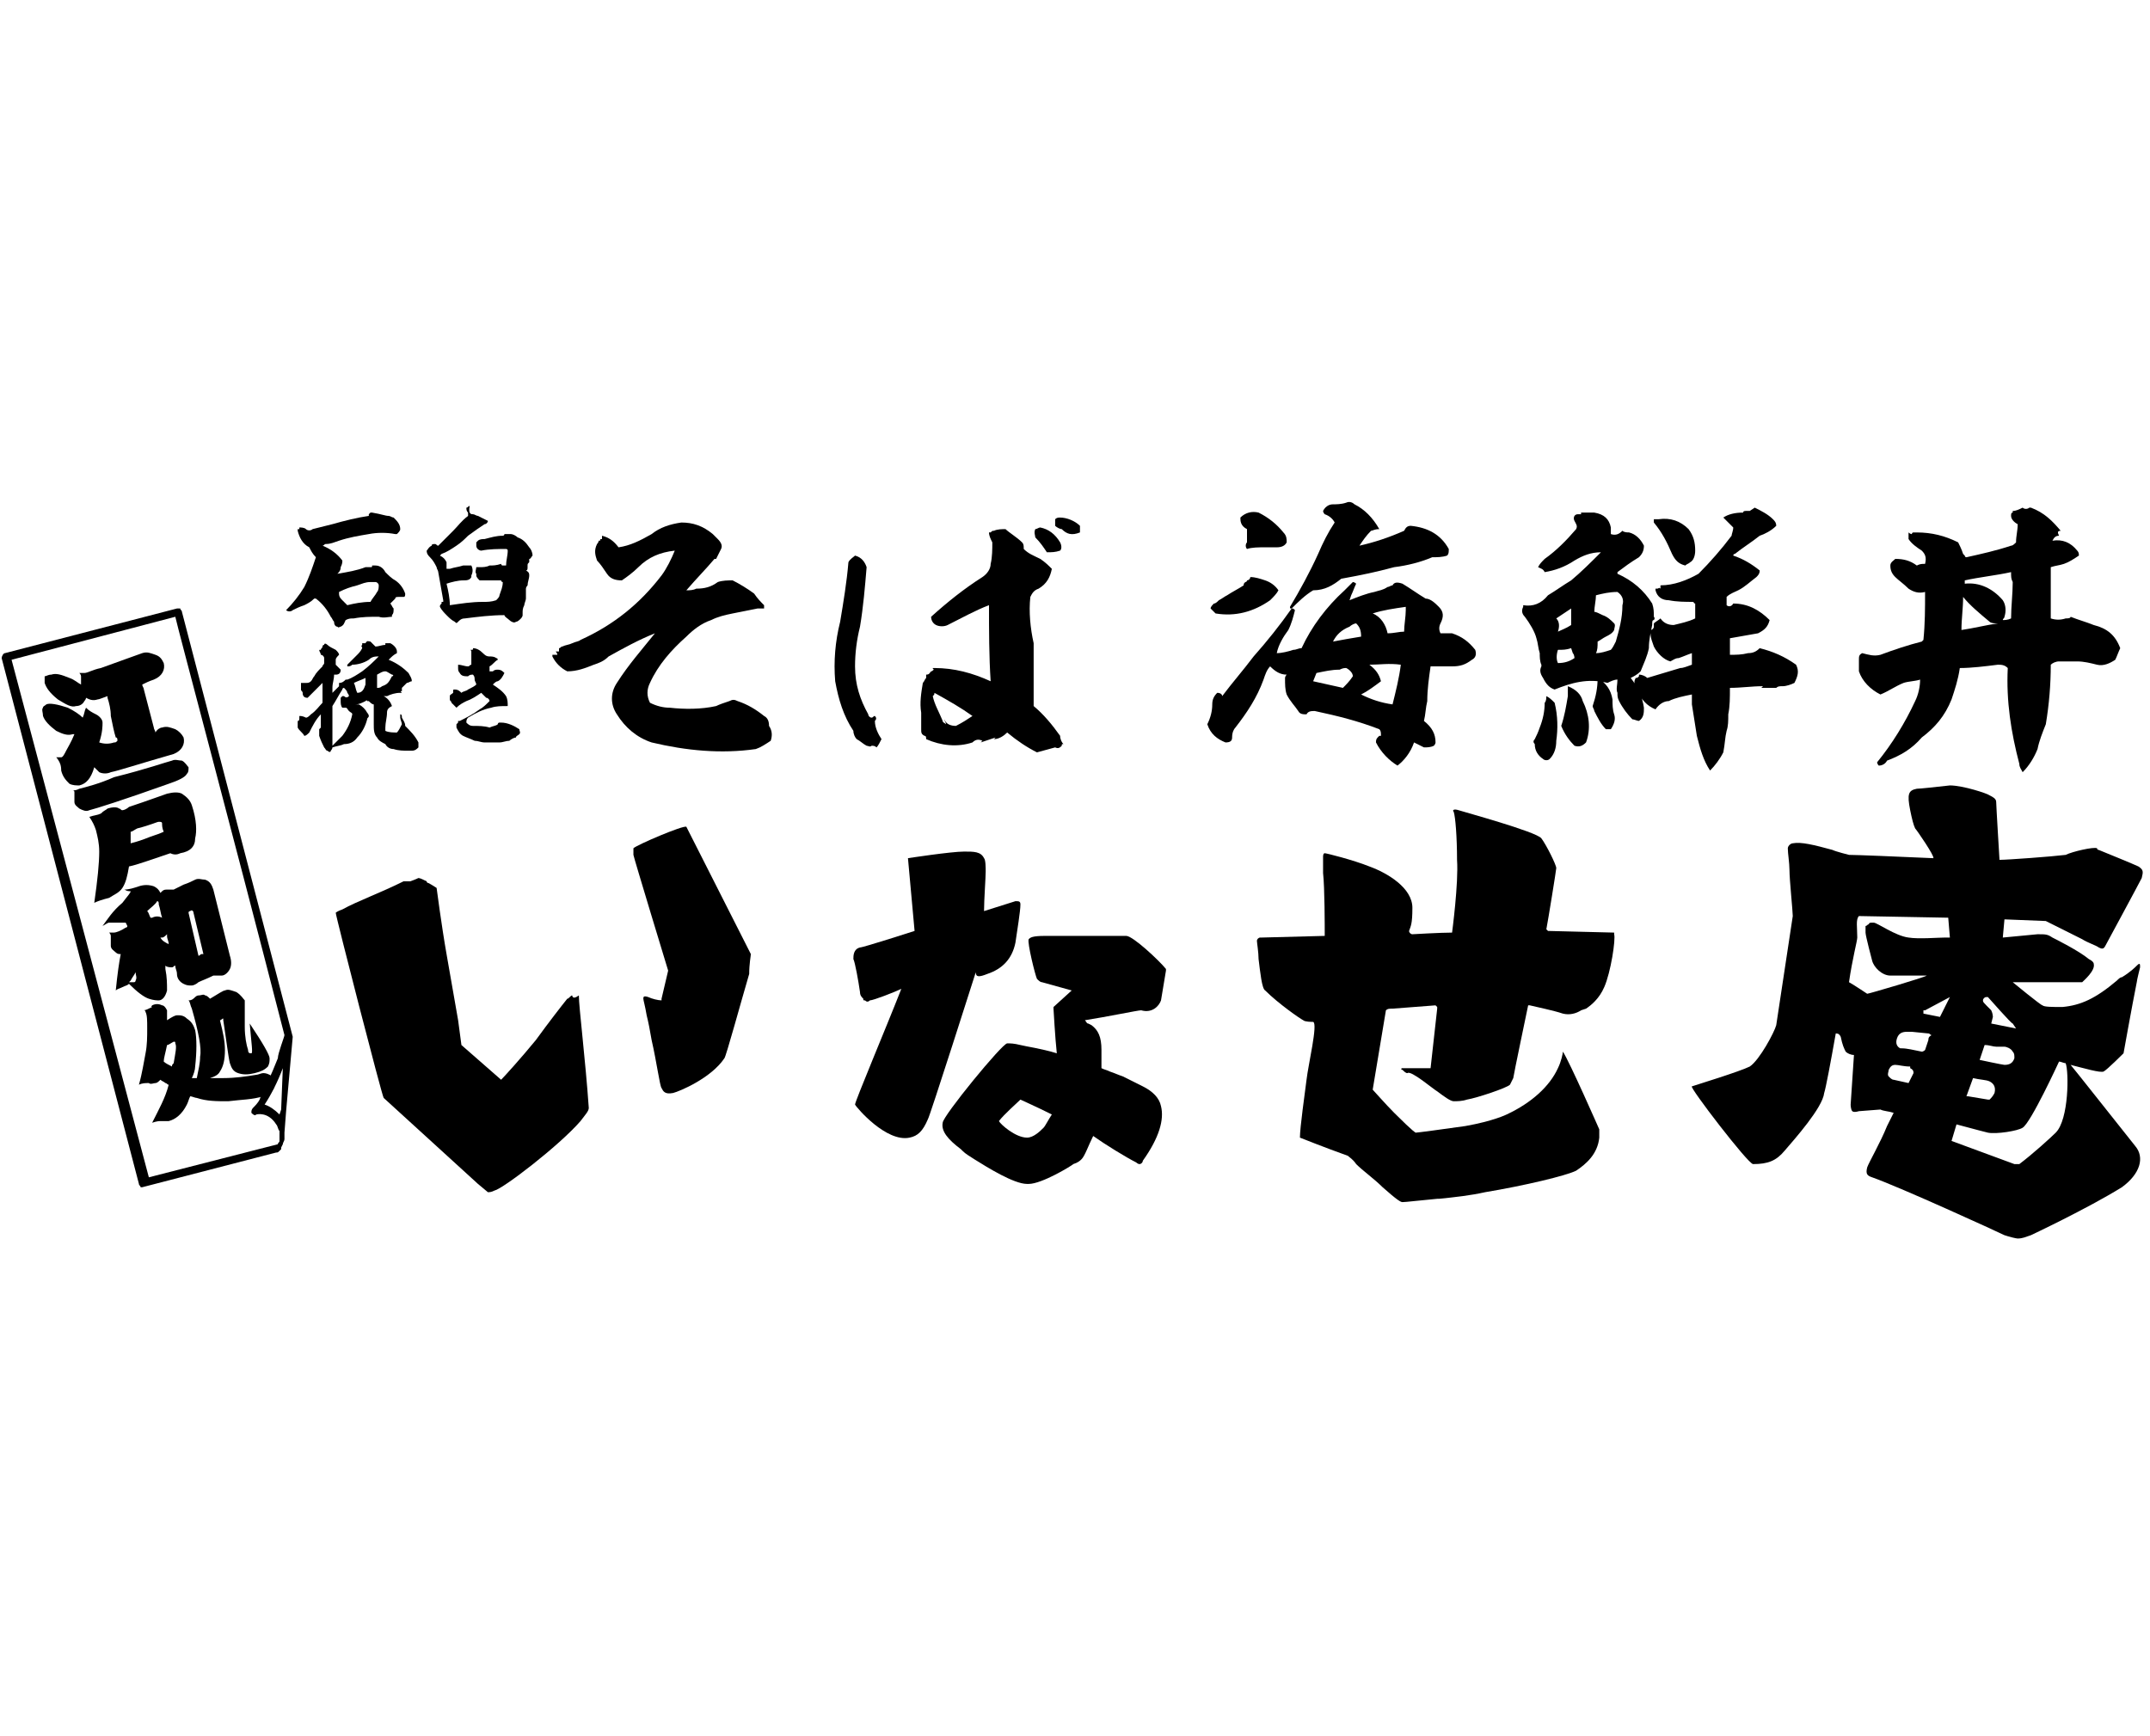 <?xml version="1.0" encoding="utf-8"?>
<!-- Generator: Adobe Illustrator 24.0.2, SVG Export Plug-In . SVG Version: 6.00 Build 0)  -->
<svg version="1.1" id="レイヤー_1" xmlns="http://www.w3.org/2000/svg" xmlns:xlink="http://www.w3.org/1999/xlink" x="0px"
	 y="0px" viewBox="0 0 130 105" style="enable-background:new 0 0 130 105;" xml:space="preserve">
<style type="text/css">
	.st0{fill:none;}
</style>
<path class="st0" d="M17.8,62.6c0,0-7.1-25.6-7.1-25.7c0-0.1-0.1-0.1-0.1-0.2c-0.1,0-0.1,0-0.2,0L0.1,39.6c-0.1,0-0.2,0.2-0.2,0.3
	l8.7,31.7c0,0.1,0.1,0.1,0.1,0.2h0.1l0,0l8.1-2.2l0,0c0.1,0,0.1,0,0.2-0.1l0,0l0.1-0.1c0,0,0,0,0-0.1l0.1-0.2l0,0l0,0
	c0-0.1,0.1-0.2,0.1-0.3l0,0l0,0c0-0.1,0-0.2,0-0.3v-1.3L17.8,62.6L17.8,62.6z"/>
<path d="M17.7,62.7L11,37c0-0.1-0.1-0.1-0.1-0.2c-0.1,0-0.1,0-0.2,0L0.3,39.5c-0.1,0-0.2,0.2-0.2,0.3l8.3,31.8
	c0,0.1,0.1,0.1,0.1,0.2h0.1l0,0l8.1-2.1l0,0c0.1,0,0.1,0,0.2-0.1l0,0l0.1-0.1c0,0,0,0,0-0.1l0.1-0.2l0,0l0,0c0-0.1,0.1-0.2,0.1-0.3
	c0,0,0,0,0-0.1l0,0c0-0.1,0-0.2,0-0.3l0.1-1.3L17.7,62.7L17.7,62.7z M16.9,67.4c-0.3-0.3-0.6-0.5-0.9-0.6c0.4-0.6,0.8-1.4,1.1-2.2
	L17,67.1L16.9,67.4z M0.7,39.9l9.9-2.6c0.2,0.9,3.1,11.7,6.6,25.3c0,0.1-0.4,1.1-0.4,1.4c-0.2,0.5-0.4,1-0.7,1.6
	c-0.2,0.3-0.3,0.6-0.4,0.9c-0.1,0.2-0.3,0.4-0.4,0.5c-0.1,0.1-0.1,0.2-0.1,0.3c0.1,0.1,0.2,0.2,0.3,0.1c0,0,0.7-0.2,1.2,0.6
	c0.1,0.1,0.1,0.3,0.2,0.4v0.4V69c0,0.1-0.1,0.1-0.1,0.2l-7.8,2L0.7,39.9z"/>
<path d="M3.1,40.8c0.3-0.1,0.6,0,1.1,0.2c0.3,0.1,0.5,0.3,0.7,0.4v-0.1c0-0.1,0-0.2,0-0.4c0,0,0-0.1-0.1-0.2c0.1,0,0.2,0,0.3,0
	c0.2,0,0.5-0.2,1-0.3c1.4-0.5,2.2-0.8,2.5-0.9c0.3-0.1,0.5,0,0.8,0.1s0.4,0.3,0.5,0.5c0.1,0.4-0.1,0.8-0.6,1
	c-0.3,0.1-0.5,0.2-0.7,0.3c0,0.1,0.1,0.2,0.1,0.3L9.3,44c0,0.1,0.1,0.2,0.1,0.3C9.5,44.1,9.7,44,9.8,44c0.3-0.1,0.5,0,0.8,0.1
	c0.2,0.1,0.4,0.3,0.5,0.5c0.1,0.4-0.1,0.8-0.6,1c-2.1,0.6-3.3,1-3.8,1.1c-0.2,0.1-0.5,0.1-0.7,0c-0.1-0.1-0.2-0.2-0.3-0.3
	c-0.2,0.7-0.5,1-0.9,1.1c-0.2,0-0.4,0-0.6-0.1C4,47.2,3.8,47,3.7,46.6c0-0.1,0-0.3-0.1-0.5c0,0-0.1-0.2-0.2-0.3c0.2,0,0.3,0,0.3,0
	c0.1,0,0.2-0.2,0.3-0.4c0.1-0.2,0.3-0.5,0.5-1H4.4c-0.3,0.1-0.6,0-1-0.2c-0.4-0.3-0.7-0.6-0.8-0.9c0-0.2-0.1-0.4,0-0.5
	c0-0.1,0.1-0.1,0.2-0.2c0.2-0.1,0.7,0,1.3,0.2C4.5,43,4.8,43.2,5,43.4c0.1-0.2,0.1-0.4,0.2-0.6c0.2,0.2,0.4,0.3,0.6,0.4
	c0.2,0.1,0.4,0.3,0.4,0.5s0,0.6-0.2,1.2c0.3,0.1,0.6,0.1,0.9,0c0.1,0,0.1,0,0.2-0.1c0-0.1,0-0.2-0.1-0.2c-0.1-0.3-0.2-0.8-0.3-1.3
	c0-0.4-0.1-0.8-0.2-1.1c0,0,0,0,0-0.1c-0.3,0.1-0.5,0.2-0.6,0.2c-0.3,0.1-0.5,0-0.7-0.1c0,0.1-0.1,0.2-0.1,0.2
	c-0.1,0.2-0.3,0.3-0.5,0.3c-0.3,0.1-0.6-0.1-1.1-0.4c-0.5-0.4-0.7-0.7-0.8-1c0-0.1,0-0.3,0-0.4C2.8,40.9,2.9,40.8,3.1,40.8z"/>
<path d="M10.1,48c0.4-0.1,0.7-0.1,0.9,0c0.3,0.2,0.5,0.4,0.6,0.7c0.3,0.9,0.3,1.6,0.2,2c0,0.5-0.3,0.8-0.9,0.9
	c-0.2,0.1-0.4,0.1-0.6,0l0,0c-1.2,0.4-2,0.7-2.5,0.8c-0.1,0.6-0.2,1-0.4,1.3c-0.2,0.3-0.5,0.4-0.8,0.6c-0.4,0.1-0.7,0.2-0.9,0.3
	C5.9,53.2,6,52.2,6,51.5c0-0.5-0.1-0.9-0.2-1.3c-0.1-0.3-0.2-0.5-0.4-0.8c0.3-0.1,0.5-0.1,0.7-0.2C6.3,49,6.4,49,6.5,48.9
	c0.3-0.1,0.6-0.1,0.7,0c0.1,0,0.1,0.1,0.2,0.1s0.3-0.1,0.4-0.2C9,48.4,9.8,48.1,10.1,48z M10.4,46c0.2-0.1,0.4,0,0.6,0
	c0.2,0.1,0.3,0.3,0.4,0.4c0,0.2,0,0.3-0.1,0.4c-0.1,0.2-0.5,0.4-1.1,0.6c-2.8,1-4.4,1.5-4.8,1.6c-0.2,0.1-0.4,0-0.6-0.1
	c-0.1-0.1-0.3-0.2-0.3-0.4c0-0.1,0-0.2,0-0.3s0-0.2,0-0.3c0,0,0-0.1-0.1-0.1c0.1,0,0.2,0,0.4-0.1C5.2,47.6,6,47.4,6.9,47
	C8.9,46.5,10,46.1,10.4,46z M7.9,50.3c0,0.2,0,0.4,0,0.7c0.4-0.1,0.7-0.2,1.2-0.4c0.3-0.1,0.6-0.2,0.8-0.3c-0.1-0.2-0.1-0.4-0.1-0.5
	s-0.1-0.1-0.2-0.1c-0.1,0-0.5,0.2-1.3,0.4C8.1,50.2,8,50.3,7.9,50.3z"/>
<path d="M7.5,53.8c0.3,0,0.6-0.1,0.9-0.2c0.3-0.1,0.6-0.1,0.9,0c0.2,0.1,0.3,0.2,0.4,0.4l0.1-0.1c0.1-0.1,0.2-0.1,0.3-0.1
	c0.2,0,0.3,0,0.4,0c0.2-0.1,0.4-0.2,0.6-0.3c0.3-0.1,0.5-0.2,0.7-0.3s0.4,0,0.6,0c0.3,0.1,0.4,0.3,0.5,0.6l1,4
	c0.1,0.3,0.1,0.6,0,0.8S13.6,59,13.4,59s-0.3,0-0.5,0c-0.4,0.2-0.7,0.3-0.9,0.4c-0.1,0.1-0.3,0.2-0.4,0.2c-0.2,0-0.3,0-0.5-0.1
	s-0.4-0.3-0.4-0.6c0-0.2-0.1-0.3-0.1-0.5c-0.1,0-0.1,0.1-0.2,0.1c-0.1,0-0.3,0-0.4-0.1v0.2c0.1,0.5,0.1,0.9,0.1,1.3
	c-0.1,0.4-0.3,0.6-0.5,0.6c-0.1,0-0.3,0-0.6-0.1S8.3,60,7.8,59.5c-0.1,0.1-0.2,0.1-0.4,0.2c-0.2,0.1-0.3,0.1-0.4,0.2
	c0.1-1,0.2-1.7,0.3-2.2c-0.1,0-0.2,0-0.3-0.1c-0.1-0.1-0.3-0.2-0.3-0.4c0-0.1,0-0.2,0-0.3s0-0.2,0-0.3c0,0,0-0.1-0.1-0.2
	c0.1,0,0.2,0,0.3,0c0.1,0,0.4-0.1,0.7-0.3c0,0,0.1,0,0.1-0.1l-0.1-0.2c-0.1,0-0.3,0-0.4,0c-0.3,0-0.5,0-0.6,0S6.4,55.9,6.2,56
	c0.3-0.4,0.6-0.9,1.2-1.4c0.3-0.4,0.5-0.6,0.5-0.7C7.6,53.9,7.6,53.8,7.5,53.8z M8.2,58.8C8.1,59,8,59.1,7.9,59.3l-0.1,0.1
	c0.1,0,0.2,0,0.3,0s0.1-0.1,0.1-0.1C8.3,59.1,8.2,59,8.2,58.8L8.2,58.8z M9.8,55.5c-0.1-0.3-0.1-0.5-0.2-0.8c0-0.1,0-0.2-0.1-0.2
	c-0.1,0.2-0.4,0.4-0.6,0.6C9,55.2,9,55.3,9.1,55.5h0.1C9.4,55.4,9.6,55.4,9.8,55.5L9.8,55.5z M10.2,57.1c0-0.2-0.1-0.3-0.1-0.5v-0.1
	c-0.1,0.1-0.2,0.2-0.3,0.2H9.7C9.8,56.9,10,57,10.2,57.1z M12,57.8c0.1,0,0.1-0.1,0.2-0.1h0.1l-0.6-2.5c0-0.1-0.1-0.2-0.2-0.1
	c0,0-0.1,0-0.1,0.1L12,57.8z"/>
<path d="M9.2,60.8c0.2-0.1,0.4-0.1,0.6,0c0.1,0,0.2,0.1,0.3,0.3c0,0.1,0,0.3,0,0.6c0.3-0.2,0.5-0.3,0.6-0.3c0.2,0,0.4,0,0.6,0.2
	c0.3,0.2,0.4,0.4,0.5,0.7c0.1,0.5,0.1,1.3,0,2.2c0,0.2-0.1,0.5-0.2,0.7c0.1,0,0.2,0,0.3,0c0.1-0.5,0.2-0.9,0.2-1.3
	c0.1-0.5-0.1-1.5-0.5-2.9c-0.1-0.2-0.1-0.4-0.2-0.5c0.2,0,0.3-0.1,0.4-0.2c0.1-0.1,0.2-0.1,0.2-0.1c0.2,0,0.3-0.1,0.4,0
	c0.1,0,0.2,0.1,0.3,0.2l0,0c0.5-0.3,0.8-0.5,0.9-0.5c0.2-0.1,0.4,0,0.7,0.1c0.3,0.2,0.4,0.4,0.5,0.5c0,0.1,0,0.2,0,0.4
	c0,0.3,0,0.7,0,1.2c0,0.6,0.1,1.1,0.2,1.4c0,0.2,0.1,0.2,0.2,0.2c0.1,0,0-0.6-0.1-1.8c0.8,1.2,1.2,1.9,1.2,2.1s0,0.3-0.1,0.5
	c-0.2,0.2-0.4,0.3-0.8,0.4c-0.4,0.1-0.7,0.1-1,0s-0.4-0.3-0.5-0.6c-0.1-0.4-0.2-1.3-0.4-2.6c0-0.1,0-0.1,0-0.1
	c-0.1,0-0.1,0.1-0.2,0.1c0.2,0.8,0.3,1.3,0.3,1.8c0,0.6-0.1,1-0.3,1.3c-0.1,0.2-0.3,0.3-0.6,0.4c0.3,0,0.5,0,0.8,0
	c0.7,0,1.4-0.1,2-0.2c0.1,0,0.3-0.1,0.4-0.1c0.1,0,0.2,0,0.4,0.1s0.3,0.3,0.3,0.5c0,0.1,0,0.3-0.1,0.4c-0.1,0.2-0.3,0.3-0.6,0.4
	c-0.6,0.2-1.3,0.2-2.1,0.3c-0.7,0-1.3,0-1.9-0.2c-0.1,0-0.3-0.1-0.4-0.1c-0.1,0.2-0.1,0.3-0.2,0.5c-0.3,0.6-0.7,0.9-1.1,1
	c-0.1,0-0.2,0-0.4,0s-0.3,0-0.6,0.1c0.4-0.8,0.8-1.5,1-2.3c-0.1,0-0.1-0.1-0.2-0.1c-0.1-0.1-0.2-0.1-0.3-0.2
	c-0.1,0.1-0.2,0.2-0.3,0.2s-0.3,0.1-0.4,0c-0.2,0-0.4,0-0.6,0.1c0.2-0.7,0.3-1.4,0.4-1.9c0.1-0.5,0.1-1,0.1-1.5s0-0.8-0.1-1
	c0,0,0-0.1-0.1-0.1c0.1,0,0.3-0.1,0.5-0.2C9.1,60.9,9.2,60.8,9.2,60.8z M9.9,64.2c0.1,0.1,0.3,0.2,0.5,0.3c0-0.1,0-0.1,0.1-0.2
	c0.1-0.6,0.2-1,0.1-1.2c0-0.1,0-0.1-0.1-0.1c-0.2,0.1-0.3,0.2-0.4,0.2C10,63.7,9.9,64,9.9,64.2z"/>
<path d="M43.6,33.2c-0.1,0.2-0.2,0.4-0.3,0.6h-0.1c-0.5,0.6-1.1,1.2-1.7,1.9c0.2,0,0.4,0,0.6-0.1c0.5,0,0.9-0.1,1.3-0.4
	c0.3-0.1,0.6-0.1,0.9-0.1c0.4,0.2,0.9,0.5,1.3,0.8c0.2,0.3,0.4,0.5,0.6,0.7c0,0.1,0,0.1,0,0.2c-0.1,0-0.3,0-0.4,0
	c-0.5,0.1-1,0.2-1.5,0.3s-0.9,0.2-1.3,0.4c-0.6,0.2-1.1,0.6-1.5,1c-0.9,0.8-1.7,1.7-2.2,2.8c-0.2,0.4-0.2,0.8,0,1.2
	c0.4,0.2,0.8,0.3,1.2,0.3c0.9,0.1,1.9,0.1,2.8-0.1c0.2-0.1,0.5-0.2,0.8-0.3c0.2-0.1,0.3-0.1,0.5,0c0.6,0.2,1.1,0.5,1.6,0.9
	c0.2,0.1,0.3,0.3,0.3,0.6c0.2,0.3,0.2,0.6,0.1,0.9c-0.3,0.2-0.6,0.4-0.9,0.5c-2.1,0.3-4.2,0.1-6.3-0.4c-0.9-0.3-1.6-0.9-2.1-1.7
	c-0.4-0.6-0.4-1.3,0-1.9c0.7-1.1,1.5-2,2.3-3c-1,0.4-1.9,0.9-2.8,1.4c-0.3,0.3-0.6,0.4-0.9,0.5c-0.5,0.2-1,0.4-1.6,0.4
	c-0.4-0.2-0.7-0.5-0.9-0.9v0.1c0-0.1,0-0.2,0-0.2c0.1,0,0.2,0,0.3,0c0-0.1-0.1-0.2-0.1-0.2c0.1,0,0.1,0,0.2,0c0-0.1,0-0.1,0-0.2
	c0.1,0,0.1-0.1,0.2-0.1c0.2-0.1,0.4-0.1,0.6-0.2c0.2-0.1,0.4-0.1,0.5-0.2c2-0.9,3.6-2.2,4.9-3.9c0.3-0.4,0.6-1,0.8-1.5
	c-0.9,0.1-1.6,0.4-2.2,1c-0.3,0.3-0.7,0.6-1,0.8c-0.4,0-0.7-0.1-0.9-0.4c-0.2-0.3-0.4-0.6-0.6-0.8c-0.1-0.3-0.2-0.6,0-1
	c0,0,0.1-0.1,0.1-0.2c0.1,0,0.1,0,0.1-0.1h0.1c0,0,0-0.1,0-0.2c0.4,0.1,0.7,0.3,1,0.7c0.7-0.1,1.3-0.4,2-0.8
	c0.5-0.4,1.1-0.6,1.8-0.7c0.7,0,1.3,0.2,1.9,0.7l0.3,0.3C43.6,32.8,43.7,33,43.6,33.2z"/>
<path d="M52,37.9c-0.2,0.8-0.3,1.6-0.3,2.4c0,1.1,0.3,2,0.8,2.9c0,0.1,0.1,0.2,0.2,0.2c0.1,0,0.1-0.1,0.2-0.1c0.1,0.1,0.1,0.2,0,0.3
	c0,0.4,0.2,0.8,0.4,1.1c-0.1,0.2-0.2,0.4-0.3,0.5c-0.1-0.1-0.2-0.1-0.3-0.1c-0.1,0.1-0.2,0-0.3,0c-0.2-0.1-0.4-0.3-0.6-0.4
	c-0.1-0.1-0.2-0.3-0.2-0.5c-0.6-0.9-0.9-1.9-1.1-3c-0.1-1.2,0-2.4,0.3-3.6c0.2-1.2,0.4-2.4,0.5-3.6c0.1-0.2,0.3-0.3,0.4-0.4
	c0.4,0.1,0.6,0.4,0.7,0.7C52.3,35.5,52.2,36.7,52,37.9z M61.8,32.8c0.1,0.1,0.1,0.2,0.1,0.4c0.3,0.3,0.6,0.4,1,0.6
	c0.3,0.2,0.5,0.4,0.7,0.6c-0.1,0.5-0.3,0.9-0.8,1.2c-0.3,0.1-0.4,0.3-0.5,0.5c-0.1,0.9,0,1.9,0.2,2.8c0,1.2,0,2.5,0,3.7v0.1
	c0.6,0.5,1.1,1.1,1.6,1.8c0,0.2,0.1,0.4,0.2,0.5c-0.1,0-0.1,0-0.1,0.1c-0.1,0.1-0.2,0.2-0.4,0.1c-0.4,0.1-0.7,0.2-1.1,0.3
	c-0.6-0.3-1.2-0.7-1.8-1.2c-0.2,0.2-0.5,0.4-0.8,0.4c0,0,0,0,0.1-0.1c-0.3,0.1-0.6,0.2-0.9,0.3l0,0l0,0c0,0,0,0,0.1-0.1
	c-0.2-0.1-0.4-0.1-0.6,0.1c-0.9,0.3-1.9,0.2-2.8-0.2c0-0.1,0-0.2-0.1-0.2c-0.2-0.1-0.2-0.2-0.2-0.4c0-0.3,0-0.7,0-1
	c-0.1-0.6,0-1.2,0.1-1.8c0.1-0.1,0.1-0.2,0.2-0.3c0-0.1,0-0.1,0-0.2c0.2,0,0.2-0.1,0.3-0.2c0.1,0,0.1-0.1,0.2-0.1c0,0-0.1,0-0.1-0.1
	c0.1,0,0.1,0,0.1,0c1.2,0,2.3,0.3,3.4,0.8c-0.1-1.5-0.1-3.1-0.1-4.6l0,0c-0.8,0.3-1.7,0.8-2.5,1.2c-0.2,0.1-0.5,0.1-0.7,0
	s-0.3-0.3-0.3-0.5c1-0.9,2-1.7,3.1-2.4c0.3-0.2,0.5-0.5,0.5-0.8c0.1-0.4,0.1-0.9,0.1-1.3c-0.1-0.2-0.2-0.4-0.2-0.6h0.1
	c0.1-0.1,0.1-0.1,0.2-0.1l0,0c0.2-0.1,0.5-0.1,0.7-0.1C61,32.2,61.5,32.5,61.8,32.8z M56.5,41.9c0,0.1,0,0.1-0.1,0.2
	c0.1,0.5,0.4,1,0.6,1.5c0,0.1,0.1,0.1,0.2,0.2c0-0.1-0.1-0.2-0.1-0.3l0,0c0.1,0.3,0.4,0.4,0.7,0.4c0.4-0.2,0.7-0.4,1-0.6l0,0
	C58.1,42.8,57.4,42.4,56.5,41.9z M64.1,33.3c-0.3,0.1-0.5,0.1-0.8,0.1c-0.2-0.3-0.4-0.6-0.7-0.9c0-0.1-0.1-0.3,0-0.5
	c0.1,0,0.2-0.1,0.3-0.1c0.5,0.1,0.9,0.4,1.2,0.9C64.2,33,64.2,33.2,64.1,33.3z M65.3,32.2L65.3,32.2c-0.5,0.2-0.8,0.1-1.1-0.2
	c-0.1,0-0.3-0.1-0.4-0.2c0-0.1,0-0.2,0-0.4c0.1-0.1,0.2-0.1,0.3-0.1c0.4,0,0.9,0.2,1.2,0.5C65.3,31.9,65.3,32,65.3,32.2z"/>
<path d="M23.5,31.2c0.1,0,0.2,0.1,0.3,0.1c0.2,0.2,0.4,0.4,0.4,0.7c0,0.1-0.1,0.2-0.2,0.3c0,0,0,0-0.1,0c-0.5-0.1-1.1-0.1-1.6,0
	c-0.6,0.1-1.2,0.2-1.8,0.4c-0.3,0.1-0.5,0.2-0.8,0.2c-0.1,0-0.1,0.1-0.2,0.1c0.5,0.2,0.9,0.5,1.2,0.9c0,0.1,0,0.2-0.1,0.4
	c0,0.2-0.1,0.3-0.2,0.4l0,0c0.6-0.1,1.2-0.2,1.7-0.4c0.1,0,0.2,0,0.3,0c0.1,0,0.1,0,0.1-0.1h0.1l0,0h0.1l0,0c0.3,0,0.5,0.2,0.6,0.4
	c0.2,0.2,0.4,0.4,0.6,0.5c0.3,0.2,0.5,0.5,0.6,0.8c0,0.1,0,0.2-0.1,0.2s-0.2,0-0.3,0c-0.1,0-0.2,0-0.2,0.1c-0.1,0.1-0.2,0.2-0.3,0.3
	c0.1,0.1,0.1,0.2,0.2,0.3c0,0.2,0,0.3-0.1,0.4c0,0,0,0,0,0.1c-0.2,0-0.5,0.1-0.8,0c-0.5,0-1,0-1.5,0.1c-0.2,0-0.3,0-0.5,0.1
	c-0.1,0.2-0.1,0.3-0.3,0.4c-0.1,0-0.1,0.1-0.2,0c-0.1,0-0.2-0.1-0.2-0.3c-0.1-0.1-0.1-0.2-0.2-0.3c-0.2-0.4-0.5-0.8-0.9-1.1H19
	c-0.2,0.2-0.4,0.3-0.6,0.4c-0.3,0.1-0.5,0.2-0.7,0.3c-0.1,0.1-0.3,0.1-0.4,0c0.4-0.4,0.8-0.9,1.1-1.4c0.3-0.6,0.5-1.2,0.7-1.8l0,0
	c-0.2-0.2-0.3-0.4-0.4-0.6c-0.4-0.2-0.6-0.6-0.7-1c0,0,0,0,0-0.1h0.1c0,0,0,0,0-0.1c0.1,0,0.3,0,0.4,0.1c0.1,0.1,0.3,0.1,0.4,0
	c0.4-0.1,0.8-0.2,1.2-0.3c0.7-0.2,1.5-0.4,2.2-0.5v-0.1l0,0l0.1-0.1c0,0,0,0,0.1,0C23.1,31.1,23.3,31.2,23.5,31.2z M22.9,35.4
	c0-0.1-0.1-0.2-0.2-0.2s-0.2,0-0.3,0c-0.3,0-0.5,0.1-0.8,0.2c-0.4,0.1-0.7,0.2-1.1,0.4v0.1c0,0.2,0.1,0.3,0.2,0.4
	c0.1,0.1,0.2,0.2,0.3,0.3c0.4-0.1,0.9-0.2,1.4-0.2c0.1-0.2,0.3-0.4,0.4-0.6C22.9,35.7,22.9,35.5,22.9,35.4z"/>
<path d="M28.6,31.1C28.7,31.1,28.7,31.1,28.6,31.1C28.7,31.1,28.7,31.1,28.6,31.1c0.1,0,0.2,0.1,0.3,0.1c0.2,0.1,0.4,0.2,0.6,0.3
	c0,0.1-0.1,0.2-0.2,0.2c-0.3,0.2-0.6,0.4-1,0.7c-0.2,0.2-0.4,0.4-0.7,0.6c-0.3,0.2-0.6,0.4-0.9,0.5l-0.1,0.1
	c0.2,0.1,0.3,0.2,0.4,0.4c0,0.1,0,0.3,0,0.4c0.1,0,0.1,0,0.2,0c0.3-0.1,0.5-0.1,0.8-0.2c0.2,0,0.4,0,0.5,0c0.1,0.2,0.1,0.4,0,0.6
	v0.1c-0.1,0.2-0.3,0.2-0.5,0.2c-0.3,0-0.7,0.1-1,0.2c0.1,0.4,0.2,0.9,0.2,1.3c0.7-0.1,1.3-0.2,2-0.2c0.3,0,0.5,0,0.8-0.1
	c0.1-0.1,0.2-0.2,0.2-0.3c0.1-0.3,0.2-0.5,0.2-0.8c0,0-0.1,0-0.1-0.1c-0.1,0-0.1,0-0.2,0s-0.2,0-0.4,0c-0.2,0-0.5,0-0.7,0
	c-0.1-0.1-0.2-0.2-0.2-0.3v-0.1c-0.1-0.1,0-0.3,0-0.4c0.1,0,0.1,0,0.2,0c0.2,0,0.4,0,0.6-0.1c0.2,0,0.4,0,0.7-0.1c0,0,0,0.1,0.1,0.1
	c0,0,0.1,0,0.2,0c0-0.3,0.1-0.6,0.1-0.9c0-0.1-0.1-0.1-0.1-0.1c-0.5,0-1,0-1.5,0.1c-0.1,0-0.3-0.1-0.3-0.3c0-0.1,0-0.1,0-0.2
	l0.1-0.1c0.1-0.1,0.3-0.1,0.4-0.1c0.4-0.1,0.7-0.2,1.1-0.2l0,0c0,0,0.1,0,0.1-0.1c0,0,0,0,0.1,0s0.2,0,0.3,0c0.1,0,0.3,0.1,0.4,0.2
	c0.3,0.1,0.5,0.3,0.7,0.6c0.1,0.1,0.2,0.3,0.2,0.5c-0.1,0.1-0.1,0.2-0.2,0.2c0,0.1,0,0.1,0,0.2c-0.1,0.1-0.1,0.1-0.1,0.2v0.1v-0.1
	c0,0.1,0,0.1,0,0.2c0,0,0,0,0-0.1c0,0.1,0,0.2-0.1,0.2l0,0l0,0l0,0c0.2,0.1,0.2,0.2,0.2,0.3c0,0.2-0.1,0.4-0.1,0.6
	c0,0-0.1,0.1-0.1,0.2l0,0l0,0l0,0c0,0.1,0,0.1,0,0.2c0,0.1,0,0.2,0,0.3v0.1c0,0.1-0.1,0.3-0.1,0.4c-0.1,0.2-0.1,0.3-0.1,0.5l0,0v0.1
	l0,0l0,0c0,0.1-0.1,0.2-0.1,0.2c-0.1,0.1-0.2,0.2-0.3,0.2c-0.1,0.1-0.3,0-0.4-0.1s-0.3-0.2-0.3-0.3c-0.8,0-1.6,0.1-2.4,0.2
	c-0.2,0-0.3,0.1-0.4,0.2c-0.1,0.1-0.1,0.1-0.2,0c-0.2-0.1-0.3-0.2-0.5-0.4l0,0c-0.1-0.1-0.3-0.3-0.4-0.5c0-0.1,0-0.1,0.1-0.2l0,0
	l0,0c0,0,0,0,0-0.1c0,0,0,0,0.1,0c0,0,0,0,0-0.1c-0.1-0.6-0.2-1.1-0.3-1.7c0-0.1-0.1-0.2-0.1-0.3c-0.1-0.2-0.2-0.4-0.4-0.6
	c-0.1-0.1-0.2-0.2-0.2-0.4c0.1-0.1,0.1-0.2,0.3-0.3c0-0.1,0.1-0.1,0.2-0.1s0.1,0.1,0.2,0.1c0.3-0.3,0.6-0.6,0.9-0.9
	c0.3-0.3,0.5-0.6,0.9-0.9c0,0,0-0.1,0-0.2c-0.1-0.1-0.1-0.2-0.1-0.3c0.1,0,0.1-0.1,0.2-0.1C28.3,31.1,28.5,31.1,28.6,31.1z"/>
<path d="M22.4,38.8c0.1,0.1,0.2,0.2,0.3,0.3c0.2,0,0.4-0.1,0.6-0.1c0,0,0,0,0-0.1h0.1c0.1,0,0.1,0,0.2,0c0.2,0.1,0.4,0.3,0.4,0.5
	v0.1c-0.2,0.1-0.3,0.2-0.5,0.4c0.5,0.2,0.9,0.5,1.2,0.8c0.1,0.2,0.2,0.3,0.2,0.5c-0.1,0-0.2,0.1-0.3,0.1c-0.1,0.1-0.2,0.2-0.3,0.3
	c0,0.1,0,0.1,0,0.2c-0.1,0-0.1,0,0,0.1l0,0h-0.1c-0.3,0-0.6,0.1-0.8,0.2c-0.1,0-0.1,0-0.2,0c0.2,0.1,0.4,0.3,0.5,0.6
	c-0.2,0.1-0.3,0.2-0.3,0.4c0,0.3-0.1,0.6-0.1,0.9c0,0.1,0,0.2,0,0.2c0.2,0.1,0.5,0.1,0.7,0.1c0.1-0.1,0.2-0.3,0.3-0.5
	c0-0.1-0.1-0.3-0.1-0.4c0,0,0,0,0-0.1l0,0v-0.1c0.1,0,0.1,0.1,0.1,0.2c0.1,0.2,0.2,0.3,0.2,0.5c0.3,0.3,0.6,0.6,0.8,1
	c0,0.1,0,0.2,0,0.3c-0.1,0.1-0.2,0.2-0.4,0.2c-0.1,0-0.1,0-0.2,0c-0.3,0-0.6,0-0.9-0.1c-0.2,0-0.4-0.1-0.5-0.3
	c-0.2-0.1-0.4-0.2-0.5-0.4c-0.2-0.2-0.2-0.5-0.2-0.8c0-0.4,0-0.8,0-1.2c-0.1,0-0.2-0.1-0.3-0.2h-0.1c0,0,0-0.1-0.1,0l0,0
	c-0.2,0.1-0.4,0.2-0.6,0.2c0.1,0,0.2,0,0.2,0c0.2,0.1,0.4,0.3,0.5,0.5c0,0,0.1,0.1,0.1,0.2c0,0.1-0.1,0.1-0.1,0.2
	c-0.1,0.4-0.3,0.8-0.6,1.1c-0.2,0.3-0.5,0.4-0.8,0.4c-0.2,0.1-0.4,0.1-0.7,0.2c0,0.1-0.1,0.2-0.1,0.2c0,0.1-0.1,0.1-0.2,0
	c-0.1,0-0.1-0.1-0.2-0.2c-0.1-0.2-0.2-0.4-0.3-0.7c0-0.1,0-0.1,0-0.2l0,0c0,0,0,0,0-0.1l0,0v-0.1l0.1-0.1c0-0.3,0-0.6,0-0.8
	c-0.3,0.3-0.5,0.7-0.7,1.1c-0.1,0.1-0.2,0.2-0.3,0.2c-0.1-0.2-0.3-0.3-0.4-0.5c0,0,0,0,0-0.1s0-0.1,0-0.2v-0.1
	c0.1,0,0.1-0.1,0.1-0.2v-0.1c0.1,0,0.2,0,0.4,0.1c0.1,0,0.2-0.1,0.3-0.2c0.3-0.2,0.5-0.5,0.7-0.7v-1.1v-0.1
	c-0.3,0.3-0.6,0.6-0.9,0.9c-0.2,0-0.3-0.1-0.3-0.3c0-0.1-0.1-0.1-0.1-0.2v-0.1c0-0.1,0-0.2,0-0.3l0,0c0.1,0,0.2,0,0.3,0
	c0.1,0,0.2,0,0.3-0.1c0.1-0.1,0.1-0.2,0.2-0.3c0.1-0.2,0.3-0.4,0.5-0.6c0-0.1,0.1-0.1,0.1-0.2c0,0,0,0,0-0.1s0-0.2,0-0.2
	c0-0.1-0.1-0.2-0.2-0.2c0-0.1-0.1-0.2-0.1-0.3c0.1,0,0.1,0,0.1,0c0-0.1,0.1-0.1,0.1-0.2c0,0,0-0.1,0.1-0.1l0,0c0-0.1,0.1-0.1,0.2,0
	s0.3,0.2,0.5,0.3c0.1,0.1,0.2,0.2,0.2,0.3c-0.1,0.1-0.2,0.2-0.2,0.3s0,0.2,0,0.3c0.1,0.1,0.2,0.2,0.3,0.3c0,0.2-0.1,0.3-0.3,0.3
	h-0.1c0,0.3-0.1,0.5-0.1,0.8c0,0.1,0,0.2,0,0.3l0,0c0.1-0.1,0.3-0.3,0.4-0.4c0,0,0,0,0-0.1l0,0c0-0.1,0-0.1,0-0.1
	c0.2,0,0.3-0.1,0.4-0.2H21c0.3-0.1,0.6-0.3,0.9-0.5c0.4-0.3,0.7-0.6,1-0.9c-0.2,0-0.4,0-0.6,0.2c-0.3,0.2-0.7,0.3-1,0.3
	c-0.1,0.1-0.2,0.1-0.3,0.1c0,0,0,0,0-0.1c0.2-0.2,0.4-0.4,0.6-0.6c0.1-0.1,0.2-0.2,0.3-0.4c0-0.1-0.1-0.1,0-0.2c0,0,0,0,0-0.1H22
	c0.1,0,0.1,0,0.1,0C22.2,38.7,22.3,38.8,22.4,38.8z M21,41.9c0-0.1-0.1-0.2-0.2-0.3c0,0-0.1,0-0.1,0.1c-0.2,0.3-0.4,0.7-0.6,1
	c0,0.8,0,1.6,0,2.4c0,0,0,0.1-0.1,0.1c0.2-0.2,0.5-0.5,0.7-0.7c0.3-0.4,0.5-0.8,0.6-1.3c0-0.1-0.1-0.1-0.2-0.2
	c-0.1-0.1-0.1-0.2-0.2-0.2s-0.1,0-0.2,0c-0.1-0.1-0.1-0.3-0.1-0.4l0,0c0-0.1,0-0.2,0-0.2s0,0,0.1-0.1h0.1c0.1,0.1,0.2,0.1,0.3,0
	C21.1,42.1,21.1,42,21,41.9z M22.1,41.4V41c-0.2,0.1-0.5,0.2-0.7,0.3c0.1,0.2,0.1,0.4,0.2,0.6C21.9,41.9,22,41.7,22.1,41.4z
	 M23.7,40.8c-0.2-0.1-0.3-0.2-0.4-0.2c-0.2,0-0.3,0.1-0.5,0.2v0.1c0,0.3,0,0.5,0,0.7c0.1,0,0.2,0,0.3-0.1c0.3-0.1,0.4-0.2,0.6-0.6
	C23.8,40.9,23.8,40.8,23.7,40.8z"/>
<path d="M29.2,39.5c0.1,0.1,0.2,0.2,0.4,0.2c0.1,0,0.3,0,0.4,0.1c0.1,0,0.1,0.1,0.1,0.1c-0.2,0.1-0.3,0.3-0.5,0.4c0,0.1,0,0.2,0,0.3
	c0,0,0,0,0.1,0c0,0,0,0,0.1,0c0.1-0.1,0.2-0.1,0.3-0.1c0.2,0,0.3,0.1,0.4,0.2c-0.1,0.2-0.2,0.4-0.4,0.5c-0.1,0-0.2,0.1-0.3,0.2
	c0.3,0.2,0.6,0.4,0.8,0.7c0.1,0.2,0.1,0.4,0.1,0.6c-0.4,0-0.7,0-1,0.1c-0.5,0.1-0.9,0.3-1.4,0.6c-0.1,0.1-0.1,0.2-0.1,0.3
	c0.1,0.1,0.2,0.2,0.4,0.2c0.3,0,0.7,0,1,0.1c0.2-0.1,0.4-0.1,0.5-0.2c0,0,0-0.1,0.1-0.1c0,0,0,0,0.1,0l0,0c0.4,0,0.8,0.2,1.1,0.4
	c0,0.1,0.1,0.2,0,0.3s-0.2,0.1-0.2,0.2c-0.1,0-0.3,0.1-0.4,0.2c-0.2,0-0.4,0.1-0.6,0.1c-0.1,0-0.2,0-0.4,0c-0.2,0-0.3,0-0.5,0
	s-0.4-0.1-0.6-0.1c-0.2-0.1-0.5-0.2-0.7-0.3s-0.3-0.3-0.4-0.5c0-0.1,0-0.1,0-0.2l0.1-0.1v-0.1c0,0,0,0,0.1,0
	c0.4-0.2,0.8-0.4,1.2-0.7c0.2-0.1,0.4-0.3,0.6-0.5c0-0.1-0.1-0.2-0.2-0.2c-0.1-0.1-0.2-0.2-0.3-0.3c-0.3,0.2-0.6,0.4-0.9,0.5
	c-0.2,0.1-0.4,0.2-0.6,0.4c-0.1-0.1-0.2-0.2-0.3-0.3c0-0.1-0.1-0.1-0.1-0.2c0-0.1,0-0.1,0-0.2c0-0.1,0.1-0.1,0.2-0.2v-0.1
	c0-0.1,0-0.1,0.1-0.1c0.2,0,0.3,0.1,0.4,0.2c0.1-0.1,0.3-0.1,0.4-0.2c0.2-0.1,0.4-0.2,0.5-0.3c0-0.1-0.1-0.2-0.1-0.3s0-0.2-0.1-0.3
	c-0.1,0-0.2,0-0.3,0.1c-0.2,0-0.4,0-0.5-0.2c-0.1-0.1-0.1-0.2-0.1-0.3l0,0c0,0,0,0,0-0.1l0,0v-0.1c0.2,0,0.4,0.1,0.6,0.1
	c0.1,0,0.1-0.1,0.2-0.1c0-0.3,0-0.5,0-0.8c0,0,0-0.1-0.1-0.1h0.1l0,0c0.1,0,0.1,0,0.1-0.1C28.8,39.2,29,39.3,29.2,39.5z"/>
<path d="M87,36.7c0.3,0.3,0.3,0.6,0.1,1c-0.1,0.2-0.1,0.4,0,0.6c0.2,0,0.5,0,0.7,0c0.6,0.2,1,0.5,1.4,1c0.1,0.3,0,0.5-0.2,0.6
	c-0.4,0.3-0.7,0.4-1.2,0.4c-0.4,0-0.8,0-1.3,0c-0.1,0.7-0.2,1.4-0.2,2.1c-0.1,0.4-0.1,0.8-0.2,1.2c0.5,0.4,0.7,0.8,0.7,1.3
	c0,0.1-0.1,0.2-0.1,0.2c-0.2,0.1-0.4,0.1-0.6,0.1c-0.2-0.1-0.4-0.2-0.6-0.3c-0.2,0.6-0.6,1.1-1,1.4c-0.5-0.3-1-0.8-1.3-1.4
	c0-0.1,0-0.2,0.1-0.3c0,0,0,0,0.1-0.1h0.1c0-0.2,0-0.3-0.1-0.4c-1.3-0.5-2.5-0.8-3.9-1.1c-0.2,0-0.4,0-0.5,0.2c-0.2,0-0.4,0-0.5-0.2
	c-0.2-0.3-0.5-0.6-0.7-1c-0.1-0.3-0.1-0.6-0.1-1c0,0,0-0.1,0.1-0.2c-0.4,0-0.7-0.2-1-0.5c-0.2,0.2-0.3,0.5-0.4,0.8
	c-0.4,1.1-1,2-1.7,2.9c-0.1,0.1-0.2,0.3-0.2,0.6c0,0.2-0.1,0.3-0.4,0.3c-0.5-0.2-0.9-0.5-1.1-1.1c0.2-0.4,0.3-0.8,0.3-1.2
	c0-0.3,0.1-0.5,0.3-0.7c0.2,0,0.3,0.1,0.3,0.2c0.6-0.8,1.3-1.6,1.9-2.4c0.8-0.9,1.6-1.9,2.3-2.9c0.1,0,0.1,0,0.2,0.1
	c-0.1,0.4-0.2,0.8-0.4,1.2c-0.3,0.4-0.6,0.9-0.7,1.4c0.3,0,0.7-0.1,1-0.2c0.2,0,0.3-0.1,0.5-0.1c0.6-1.3,1.5-2.5,2.6-3.5l0.5-0.5
	c0.1,0,0.2,0.1,0.2,0.1c-0.1,0.2-0.2,0.5-0.3,0.7l-0.1,0.3c0.5-0.2,1-0.4,1.5-0.5c0.3-0.1,0.5-0.1,0.8-0.3c0.1,0,0.2-0.1,0.3-0.1
	c0.1-0.2,0.3-0.2,0.6-0.1c0.5,0.3,0.9,0.6,1.4,0.9C86.5,36.2,86.8,36.5,87,36.7z M77.3,35.7c-0.1,0.2-0.3,0.4-0.5,0.6
	c-1,0.7-2.1,1-3.3,0.8c-0.1-0.1-0.2-0.2-0.3-0.3c0-0.1,0.1-0.2,0.2-0.3c0.1,0,0.2-0.1,0.3-0.2c0.2-0.1,0.3-0.2,0.5-0.3
	c0.3-0.2,0.7-0.4,1-0.6c0-0.1,0-0.1,0.1-0.2c0.1,0,0.1-0.1,0.1-0.1c0.1,0,0.2-0.1,0.2-0.2c0.3,0,0.6,0.1,0.9,0.2
	C76.8,35.2,77.1,35.4,77.3,35.7z M77.8,32.8c-0.1,0.2-0.3,0.3-0.6,0.3c-0.2,0-0.4,0-0.7,0c-0.4,0-0.8,0-1.1,0.1
	c-0.1-0.1-0.1-0.3,0-0.4c0-0.3,0-0.6,0-0.8C75,31.8,75,31.5,75,31.3c0.3-0.3,0.7-0.4,1.1-0.3c0.6,0.3,1.1,0.7,1.5,1.2
	C77.8,32.4,77.8,32.6,77.8,32.8z M82.9,32.1c-0.3,0.3-0.5,0.6-0.7,0.9c0.9-0.2,1.8-0.5,2.7-0.9c0.1-0.2,0.2-0.3,0.4-0.3
	c1,0.1,1.8,0.5,2.3,1.4c0,0.2,0,0.3-0.1,0.4c-0.3,0.1-0.6,0.1-0.9,0.1c-0.7,0.3-1.5,0.5-2.3,0.6c-1.1,0.3-2.1,0.5-3.2,0.7
	c-0.5,0.4-1,0.7-1.7,0.7c-0.5,0.3-0.9,0.7-1.3,1.1c-0.1,0-0.1,0-0.1-0.1c0.6-1,1.2-2.1,1.7-3.2c0.3-0.7,0.6-1.3,1-1.9
	c-0.1-0.2-0.3-0.4-0.6-0.5c0,0-0.1-0.1-0.1-0.2c0.1-0.2,0.3-0.4,0.6-0.4c0.2,0,0.5,0,0.8-0.1c0.2-0.1,0.4,0,0.5,0.1
	c0.6,0.3,1.1,0.8,1.5,1.5C83.1,32,83,32.1,82.9,32.1z M81,40.5c-0.5,0-0.9,0.1-1.4,0.2l-0.2,0.5l1.8,0.4c0.2-0.2,0.4-0.4,0.6-0.7
	c0-0.2-0.2-0.4-0.4-0.5C81.3,40.4,81.2,40.4,81,40.5z M82,37.7c-0.1,0-0.3,0.1-0.4,0.2c-0.5,0.2-0.8,0.5-1,0.9
	c0.5-0.1,1.1-0.2,1.7-0.3C82.3,38.1,82.2,37.9,82,37.7z M82.8,40.2c0.4,0.3,0.6,0.6,0.7,1c-0.4,0.3-0.8,0.6-1.2,0.8
	c0.6,0.3,1.2,0.5,1.9,0.6c0.2-0.8,0.4-1.6,0.5-2.4C84,40.1,83.4,40.2,82.8,40.2z M85,36.7c-0.7,0.1-1.4,0.2-2,0.4
	c0.5,0.2,0.8,0.7,0.9,1.2c0.4,0,0.7-0.1,1-0.1c0-0.4,0.1-0.9,0.1-1.3V36.7z"/>
<path d="M97.4,31.9c0,0.1,0,0.3,0,0.4c0.3,0.1,0.5,0,0.7-0.2l0,0c0.1,0.1,0.3,0.1,0.4,0.1c0.4,0.1,0.7,0.4,0.9,0.8
	c0,0.3-0.1,0.5-0.3,0.7c-0.5,0.3-0.9,0.6-1.3,0.9v0.1c0.9,0.4,1.6,1,2.1,1.8c0.1,0.3,0.1,0.5,0.1,0.8c0.1,0.1,0,0.2,0,0.2
	c-0.1,0-0.1,0.1-0.1,0.3c-0.1,0.5-0.2,0.9-0.2,1.4c-0.1,0.5-0.3,0.9-0.5,1.4c-0.2,0.2-0.4,0.3-0.6,0.4c0.4,0.5,0.7,1.1,0.8,1.8
	c0,0.3,0,0.6-0.3,0.8c-0.1,0-0.3-0.1-0.4-0.1c-0.3-0.3-0.6-0.7-0.8-1.1c-0.1-0.2-0.1-0.3-0.1-0.5c-0.1-0.2,0-0.5,0-0.8
	c-0.2,0-0.4,0.1-0.6,0.2C96,41,95,41.3,94,41.7c-0.3-0.1-0.5-0.3-0.7-0.7c-0.2-0.3-0.2-0.5-0.1-0.7v-0.1c-0.1-0.2-0.1-0.5-0.1-0.7
	c-0.1-0.3-0.1-0.6-0.2-0.9c-0.1-0.4-0.4-0.9-0.7-1.3c-0.2-0.2-0.2-0.4-0.1-0.6v-0.1c0.6,0.1,1.1-0.1,1.5-0.6
	c0.5-0.3,0.9-0.6,1.4-0.9c0.6-0.5,1.2-1.1,1.8-1.7l0,0c-0.6,0-1.1,0.2-1.6,0.5c-0.6,0.4-1.2,0.6-1.8,0.7c-0.1-0.2-0.2-0.2-0.4-0.3
	c0.1-0.2,0.2-0.3,0.4-0.5c0.7-0.5,1.3-1.1,1.9-1.8c0.1-0.2,0-0.3-0.1-0.5s0-0.4,0.2-0.4c0,0,0.1,0,0.2,0c0,0,0,0,0-0.1
	c0.3,0,0.5,0,0.8,0C97,31.1,97.3,31.4,97.4,31.9z M94,42.5c0.2,0.8,0.2,1.6,0.1,2.3c0,0.4-0.1,0.8-0.4,1.1c-0.1,0.1-0.3,0.1-0.4,0
	c-0.3-0.2-0.5-0.5-0.5-0.9c-0.1-0.1-0.1-0.2,0-0.3c0.1-0.2,0.2-0.4,0.3-0.7c0.2-0.5,0.3-1,0.3-1.5c0.1-0.1,0.1-0.3,0.1-0.4
	C93.7,42.2,93.8,42.3,94,42.5z M95,37.8v-1c-0.3,0.2-0.6,0.4-0.9,0.6c0.2,0.2,0.2,0.5,0.1,0.8C94.4,38.1,94.7,38,95,37.8z
	 M95.1,39.5L95,39.2c-0.3,0.1-0.5,0.1-0.8,0.1c-0.1,0.3-0.1,0.6,0,0.8c0.4,0,0.7-0.1,1-0.3C95.2,39.8,95.2,39.6,95.1,39.5z
	 M95.7,42.4c0.4,0.8,0.5,1.7,0.2,2.5c-0.2,0.2-0.4,0.3-0.7,0.2c-0.3-0.3-0.6-0.7-0.8-1.2c0.2-0.6,0.3-1.2,0.4-1.8v-0.6
	C95.3,41.7,95.6,42,95.7,42.4z M97.5,42.3c0,0.3,0,0.6,0.1,0.9c0.1,0.3,0,0.6-0.2,0.9c-0.1,0-0.2,0-0.3,0c-0.3-0.3-0.5-0.7-0.7-1.1
	c0-0.1-0.1-0.2-0.1-0.3c0.2-0.6,0.3-1.1,0.3-1.7l0,0C97.1,41.3,97.4,41.7,97.5,42.3z M97.8,35.8c-0.5,0-0.9,0.1-1.3,0.2
	c0,0.3-0.1,0.7-0.1,1c0.1,0,0.3,0.1,0.5,0.2c0.3,0.1,0.5,0.3,0.7,0.5c0.1,0.1,0,0.3,0,0.4c-0.1,0.2-0.3,0.3-0.5,0.4
	c-0.2,0.1-0.3,0.2-0.5,0.3c0,0.3,0,0.5-0.1,0.7c0.3,0,0.6-0.1,0.9-0.2c0.1-0.1,0.2-0.3,0.3-0.5c0.2-0.7,0.4-1.4,0.4-2.2
	C98.2,36.3,98.1,36,97.8,35.8z M106.1,30.7c0.4,0.2,0.8,0.4,1.1,0.7c0.1,0.1,0.2,0.2,0.2,0.4c-0.3,0.3-0.7,0.5-1,0.6
	c-0.5,0.4-1,0.7-1.5,1.1c-0.1,0-0.1,0.1-0.1,0.1c0.6,0.2,1.1,0.5,1.6,0.9c0,0.2-0.1,0.3-0.2,0.4c-0.4,0.3-0.7,0.6-1.1,0.8
	c-0.2,0.1-0.5,0.2-0.7,0.4v0.5c0.1,0.1,0.3,0.1,0.4-0.1c0.9,0,1.6,0.4,2.2,1c-0.1,0.4-0.3,0.6-0.7,0.8c-0.6,0.1-1.1,0.2-1.7,0.3
	c0,0.4,0,0.7,0,1c0.4,0,0.7,0,1.1-0.1c0.3,0,0.5-0.1,0.7-0.3l0,0l0,0c0.8,0.2,1.5,0.5,2.2,1c0.2,0.4,0.1,0.7-0.1,1.1
	c-0.2,0.1-0.5,0.2-0.7,0.2s-0.3,0-0.4,0.1c-0.3,0-0.6,0-0.9,0l0.1-0.1c-0.7,0-1.3,0.1-2,0.1c0,0.6,0,1.1-0.1,1.6c0,0.4,0,0.7-0.1,1
	c-0.1,0.4-0.1,0.8-0.2,1.3c-0.2,0.4-0.5,0.8-0.8,1.1c-0.4-0.6-0.6-1.3-0.8-2.1c-0.1-0.6-0.2-1.3-0.3-1.9c0-0.2,0-0.4,0-0.6
	c-0.5,0.1-1,0.2-1.4,0.4c-0.3,0-0.6,0.2-0.8,0.5c-0.5-0.2-0.9-0.6-1.1-1.2c-0.1,0-0.1-0.1-0.1-0.2c-0.1-0.2-0.1-0.3,0-0.5
	c0.1,0,0.1,0,0.2-0.1v-0.1c0.2,0,0.4,0.1,0.5,0.2c0.7-0.2,1.3-0.4,2-0.6c0.2,0,0.4-0.1,0.7-0.2c0-0.2,0-0.4,0-0.7
	c-0.3,0.1-0.5,0.2-0.8,0.3c-0.2,0-0.3,0.1-0.5,0.2c-0.4-0.1-0.8-0.5-1-0.9c-0.1-0.3-0.2-0.5-0.2-0.8c0-0.1,0-0.2,0-0.2
	c0.1,0,0.2-0.1,0.2-0.2c0,0,0-0.1,0-0.2c0.1-0.1,0.3-0.2,0.4-0.3c0.2,0.3,0.5,0.4,0.8,0.4c0.4-0.1,0.9-0.2,1.3-0.4
	c0-0.3,0-0.6,0-0.9c0,0-0.1,0-0.1-0.1c-0.5,0-1,0-1.5-0.1c-0.4,0-0.7-0.2-0.8-0.6v-0.1h0.1l0,0c0.1,0,0.1-0.1,0.2,0
	c0-0.1,0-0.1,0-0.2c0.8,0,1.6-0.3,2.3-0.7c0.7-0.7,1.4-1.5,2-2.3c0-0.1,0.1-0.3,0.1-0.5c-0.2-0.2-0.4-0.4-0.6-0.6
	c0.3-0.2,0.7-0.3,1.2-0.3c0-0.1,0.1-0.1,0.2-0.1s0.1,0,0.2,0L106.1,30.7z M102.1,32c0.3,0.4,0.4,0.8,0.4,1.3c0,0.3-0.1,0.6-0.3,0.7
	c-0.1,0.1-0.2,0.1-0.3,0.2c-0.4-0.1-0.6-0.3-0.8-0.7c-0.3-0.7-0.6-1.3-1.1-1.9c0-0.1,0-0.2,0-0.2c0.1,0,0.2,0,0.3,0
	C101,31.3,101.6,31.5,102.1,32z"/>
<path d="M124.5,32.4c-0.2,0-0.3,0.1-0.4,0.3c0.6-0.1,1.1,0.1,1.5,0.6c0.1,0.1,0.1,0.2,0.1,0.3c-0.3,0.2-0.6,0.4-0.9,0.5
	s-0.5,0.1-0.8,0.2c0,1.1,0,2.1,0,3.1c0.3,0.1,0.6,0.1,0.9,0c0.1,0,0.3,0,0.3-0.1c0.5,0.2,0.9,0.3,1.4,0.5c0.8,0.2,1.3,0.6,1.6,1.4
	c-0.1,0.2-0.2,0.5-0.3,0.7c-0.3,0.2-0.7,0.4-1.1,0.3c-0.4-0.1-0.8-0.2-1.2-0.2c-0.4,0-0.8,0-1.1,0c-0.2,0-0.4,0.1-0.5,0.2
	c0,1.2-0.1,2.4-0.3,3.6c-0.2,0.5-0.4,1-0.5,1.5c-0.2,0.5-0.5,1-0.9,1.4c-0.1-0.2-0.2-0.3-0.2-0.5c-0.5-1.9-0.8-3.8-0.7-5.8
	c-0.2-0.2-0.4-0.2-0.6-0.2c-0.8,0.1-1.6,0.2-2.3,0.2c-0.1,0.7-0.3,1.3-0.5,1.9c-0.4,1-1,1.7-1.8,2.3c-0.6,0.7-1.3,1.1-2.1,1.4
	c-0.1,0.2-0.3,0.3-0.5,0.3c0,0-0.1-0.1-0.1-0.2c0.9-1.1,1.7-2.4,2.3-3.7c0.2-0.4,0.3-0.9,0.3-1.3c-0.3,0.1-0.7,0.1-1,0.2
	c-0.5,0.2-0.9,0.5-1.4,0.7c-0.6-0.3-1.1-0.8-1.3-1.4c0-0.2,0-0.5,0-0.7s0-0.3,0.2-0.4c0.4,0.1,0.7,0.2,1.1,0.1
	c0.8-0.3,1.7-0.6,2.5-0.8c0,0,0,0,0.1-0.1c0.1-1,0.1-1.9,0.1-2.9c-0.4,0.1-0.7,0-1-0.2c-0.3-0.3-0.6-0.5-0.8-0.7
	c-0.2-0.2-0.3-0.4-0.3-0.7c0-0.2,0.2-0.3,0.3-0.4c0.5,0,0.9,0.1,1.3,0.4c0.2-0.1,0.3-0.1,0.5-0.1c0.1-0.4,0-0.6-0.2-0.8
	c-0.3-0.2-0.6-0.4-0.8-0.7c0-0.1,0-0.3,0-0.4c0,0,0.1,0.1,0.2,0.1c0,0,0-0.1,0.1-0.1c0,0,0.1,0,0.2,0c0.9,0,1.7,0.2,2.5,0.6
	c0.1,0.2,0.2,0.4,0.3,0.7l0.1,0.1c0,0,0,0.1,0.1,0.1c0.9-0.2,1.8-0.4,2.7-0.7c0.1,0,0.2-0.1,0.3-0.2c0-0.4,0.1-0.7,0.1-1.1
	c-0.2-0.1-0.4-0.3-0.4-0.5c0-0.1,0-0.2,0.1-0.2c0,0,0,0,0-0.1c0.2,0,0.4-0.1,0.6-0.2c0.1,0.1,0.3,0.1,0.4,0h0.1
	c0.8,0.3,1.3,0.8,1.8,1.4C124.4,32.1,124.4,32.2,124.5,32.4z M118.7,36.1c0,0.7-0.1,1.3-0.1,2c0.7-0.1,1.5-0.3,2.2-0.4
	c-0.2,0-0.4,0-0.5-0.1C119.7,37.1,119.1,36.6,118.7,36.1z M121.6,34.6c-0.9,0.2-1.9,0.3-2.8,0.5c0,0,0,0.1,0,0.2
	c0.9-0.1,1.7,0.3,2.3,1c0.2,0.3,0.2,0.7,0.1,1c0,0.1-0.1,0.1-0.1,0.2c0.1,0,0.3,0,0.5-0.1c0-0.7,0.1-1.5,0.1-2.2
	C121.6,35,121.6,34.9,121.6,34.6z"/>
<path d="M34.6,60.2c-0.1,0-0.2,0.2-0.3,0.2c-0.4,0.5-1.1,1.4-1.9,2.5c-0.9,1.1-1.9,2.2-2.1,2.4l-2.4-2.1l-0.2-1.5l-0.7-4
	c-0.3-1.7-0.6-4-0.6-4s-0.3-0.2-0.5-0.3l0,0c0,0-0.1,0-0.1-0.1c-0.2-0.1-0.4-0.2-0.5-0.2c0,0-0.2,0.1-0.5,0.2l0,0l0,0l0,0l0,0l0,0
	l0,0l0,0l0,0l0,0l0,0l0,0l0,0l0,0l0,0l0,0c0,0,0,0-0.1,0l0,0l0,0c0,0,0,0-0.1,0l0,0l0,0l0,0l0,0l0,0l0,0l0,0l0,0l0,0l0,0l0,0l0,0
	l0,0l0,0l0,0l0,0l0,0l0,0h-0.1l0,0l0,0l0,0l0,0l0,0h-0.1l0,0l0,0C23,54,21.6,54.5,20.7,55c-0.3,0.1-0.4,0.2-0.4,0.2
	c0,0.2,2.8,11.1,2.9,11.2l5.7,5.2l0.6,0.5c0.1,0,0.2,0,0.4-0.1c0.5-0.1,3.9-2.7,5.2-4.2c0.3-0.4,0.5-0.6,0.5-0.8
	c-0.2-2.9-0.6-6.1-0.6-6.8C34.6,60.5,34.6,60.2,34.6,60.2z"/>
<path d="M45.4,57.7L41.5,50c-0.2-0.1-3,1.1-3.2,1.3c0,0.1,0,0.2,0,0.4c0,0.1,2.1,7,2.1,7L40,60.4v0.1c-0.2,0-0.6-0.1-0.8-0.2
	c-0.3-0.1-0.3,0-0.3,0.1s0.1,0.4,0.2,1c0.1,0.4,0.2,0.9,0.3,1.5l0,0l0,0c0.3,1.3,0.5,2.8,0.6,2.9c0.1,0.2,0.2,0.4,0.7,0.3
	c0.4-0.1,2.3-0.9,3.1-2.1c0.1-0.1,1-3.4,1.5-5.1l0,0l0,0C45.3,58.3,45.4,57.8,45.4,57.7C45.4,57.8,45.4,57.8,45.4,57.7L45.4,57.7z"
	/>
<path d="M129.1,69.3c-0.8-1-3.8-4.8-3.9-4.9c0.8,0.2,1.8,0.5,2,0.4s1.2-1.1,1.2-1.1s0.5-2.8,0.8-4.3c0-0.1,0.2-0.9,0.2-0.9
	c0-0.2,0-0.3-0.2-0.1c-0.1,0.1-0.4,0.4-0.9,0.7c-0.1,0-0.2,0.1-0.3,0.2c-1.3,1.1-2.2,1.5-3.3,1.6c-0.6,0-1.1,0-1.2-0.1
	c-0.1,0-1.8-1.4-1.8-1.4h4.2c0.1-0.1,0.8-0.7,0.7-1.1c0-0.1-0.1-0.2-0.3-0.3l0,0l0,0c-0.6-0.5-2-1.2-2.2-1.3
	c-0.3-0.2-0.4-0.2-0.9-0.2l-2.1,0.2l0.1-1.1l2.5,0.1l2,1l0,0l0,0l0.2,0.1c0.3,0.2,0.9,0.4,1,0.5c0.2,0.1,0.3,0.1,0.4-0.1
	c0,0,2-3.7,2.2-4.1c0.1-0.4,0.1-0.5-0.2-0.7c-0.2-0.1-1.9-0.8-2.4-1c-0.1,0-0.1-0.1-0.1-0.1c-0.2-0.1-1.5,0.2-1.9,0.4
	c-0.8,0.1-3.5,0.3-4,0.3c0,0-0.2-3.3-0.2-3.5s-0.2-0.3-0.4-0.4c-0.1-0.1-1.6-0.6-2.4-0.6c-0.9,0.1-1.8,0.2-2,0.2
	c-0.5,0.1-0.6,0.3-0.4,1.3c0.1,0.5,0.2,0.9,0.3,1.1c0.1,0.1,1.2,1.7,1.1,1.8c-2.2-0.1-4.7-0.2-5.1-0.2c0,0-0.8-0.2-1-0.3
	c-1.1-0.3-1.9-0.5-2.4-0.4c0,0-0.1,0-0.2,0.1s-0.1,0.2-0.1,0.2c0,0.3,0.1,0.9,0.1,1.3c0,0.6,0.2,2.5,0.2,2.8l-1,6.6l0,0
	c-0.1,0.4-1,2.1-1.6,2.5c-0.6,0.3-3.2,1.1-3.5,1.2c-0.2,0,3.4,4.7,3.7,4.7c0.9,0,1.4-0.2,1.9-0.8c0.6-0.7,2.3-2.6,2.4-3.5
	c0.1-0.3,0.4-1.9,0.7-3.6l0,0c0.1,0,0.2,0,0.3,0.2c0.1,0.5,0.2,0.7,0.3,0.9c0.1,0.1,0.3,0.2,0.5,0.2l-0.2,3c0,0,0,0.3,0.1,0.4
	s0.4,0,0.4,0l1.3-0.1c0.2,0.1,0.5,0.1,0.8,0.2l-0.4,0.8c-0.4,1-1.1,2.2-1.2,2.5c-0.1,0.4,0,0.5,0.3,0.6c1.7,0.6,7.6,3.3,8,3.5
	c0.3,0.1,0.7,0.2,0.8,0.2c0.3,0,0.5-0.1,0.8-0.2c0,0,3.4-1.6,5.5-2.9C129.4,71,129.7,70,129.1,69.3z M112.9,60.1
	c0,0-0.9-0.6-1.1-0.7c0.2-1.4,0.5-2.5,0.5-2.7c0-0.6-0.1-1.1,0.1-1.3l5.4,0.1l0.1,1.2h-0.3c-0.4,0-1.6,0.1-2.2,0
	c-0.8-0.1-1.9-0.9-2.1-0.9h-0.1l0,0l0,0c-0.1,0-0.2,0-0.2,0.1l0,0l0,0c-0.1,0-0.1,0.1-0.2,0.1c0,0.1,0,0.2,0,0.4s0.4,1.7,0.4,1.7
	c0.1,0.4,0.6,0.9,1.1,0.9h2.2C116.4,59.1,113,60.1,112.9,60.1z M115.7,64.9l-0.3,0.6l-0.9-0.2c-0.1,0-0.2-0.1-0.3-0.2
	c-0.1-0.1,0-0.3,0-0.4c0.1-0.2,0.2-0.3,0.4-0.3l0,0c0.2,0,0.5,0.1,0.9,0.1l0,0v0.1C115.7,64.7,115.7,64.8,115.7,64.9z M116.6,62.9
	l-0.2,0.6c0,0-0.1,0.1-0.2,0.1l0,0l0,0c-0.5-0.1-0.9-0.2-1.2-0.2h-0.1l0,0c-0.2-0.1-0.3-0.3-0.2-0.6c0.1-0.3,0.3-0.4,0.6-0.4h0.1
	h0.2l1,0.1c0.1,0,0.1,0.1,0.2,0.1C116.6,62.7,116.6,62.8,116.6,62.9z M117.3,61.5l-1-0.2v-0.2h0.1l1.5-0.8L117.3,61.5z M119.9,60.5
	L119.9,60.5c0-0.1,0.1-0.2,0.2-0.2h0.1l0,0c0.1,0.1,1.4,1.6,1.5,1.6l0.2,0.3l-1.5-0.3l0.1-0.4l0,0c0,0,0-0.2-0.1-0.4
	C119.9,60.6,119.9,60.6,119.9,60.5z M120,63.2L120,63.2c0.3,0,0.5,0.1,0.7,0.1h0.1c0.1,0,0.2,0,0.3,0h0.1c0.1,0,0.4,0.1,0.5,0.3
	c0.1,0.1,0.1,0.2,0.1,0.4c-0.1,0.3-0.3,0.4-0.6,0.4c-0.1,0-1.5-0.3-1.5-0.3L120,63.2z M119.3,65.2L119.3,65.2c0.4,0.1,0.8,0.1,1,0.2
	l0,0c0.2,0.1,0.4,0.3,0.3,0.7c-0.1,0.2-0.2,0.3-0.3,0.4l0,0l0,0c-0.1,0-0.1,0-0.1,0l0,0c0,0,0,0-1.2-0.2h-0.1L119.3,65.2z
	 M124.3,68.5c-0.3,0.3-1.4,1.3-2.2,1.9h-0.3L118,69l0.3-1c1.1,0.3,1.9,0.5,1.9,0.5c0.5,0.1,1.8-0.1,2.1-0.3c0.5-0.3,2.2-4,2.2-4
	c0.1,0,0.3,0.1,0.4,0.1C125.1,64.8,125.1,67.7,124.3,68.5z"/>
<path d="M86.9,66c0.4,0.3,0.8,0.6,1,0.6s0.5,0,0.8-0.1l0,0l0,0c0.6-0.1,2.4-0.7,2.6-0.9c0,0,0.1-0.2,0.2-0.4c0-0.1,0.9-4.4,0.9-4.4
	l0,0c0,0,0,0,0.1,0c0.4,0.1,1.4,0.3,2,0.5c0.4,0.1,0.8,0,1.1-0.2l0.3-0.1l0,0l0,0c0.3-0.2,0.8-0.6,1.1-1.3c0.4-0.9,0.7-2.9,0.6-3.2
	c0-0.1,0-0.1,0-0.1l-4-0.1l-0.1-0.1c0.1-0.5,0.6-3.6,0.6-3.7c0-0.2-0.6-1.4-0.9-1.8c-0.3-0.4-4.7-1.6-5-1.7c-0.3-0.1-0.4,0-0.3,0.1
	c0.1,0.3,0.2,1.5,0.2,2.9c0.1,1.4-0.3,4.4-0.3,4.4c-0.7,0-2.4,0.1-2.4,0.1l0,0c-0.1,0-0.2-0.1-0.2-0.2c0.1-0.3,0.2-0.4,0.2-1.4
	c0-1.2-1.5-2.1-2.6-2.5c-1-0.4-2.6-0.8-2.7-0.8S80,51.8,80,51.8c0,0.2,0,0.5,0,1c0.1,0.9,0.1,3.2,0.1,3.8l0,0l0,0l-3.8,0.1l0,0h-0.1
	c-0.1,0-0.2,0.1-0.2,0.2c0,0.1,0.1,0.7,0.1,1.1l0,0c0.1,0.8,0.2,1.8,0.4,1.9l0,0c0.8,0.8,2.1,1.7,2.3,1.8c0.1,0.1,0.5,0.1,0.6,0.1
	c0.3,0.1-0.3,2.6-0.4,3.5c-0.1,0.8-0.4,2.9-0.4,3.5c0,0,1.5,0.6,2.9,1.1l0,0c0.1,0.1,0.3,0.2,0.5,0.5c0.4,0.4,1.1,0.9,1.6,1.4
	c0.9,0.8,1.1,0.9,1.2,0.9l0,0c0.2,0,1-0.1,2.1-0.2l0,0H87c1-0.1,1.9-0.2,2.8-0.4c2.4-0.4,4.9-1,5.5-1.3c0.6-0.4,1.3-1,1.4-2
	c0-0.2,0-0.4,0-0.5l0,0l0,0c0,0-1.8-4.1-2.2-4.7c0,0.1-0.1,0.6-0.3,1c-0.5,1.1-1.6,2.1-3.1,2.8c0,0-0.8,0.4-2.5,0.7
	c-1.4,0.2-2.9,0.4-3,0.4c0,0-0.1,0-1.3-1.2c-0.5-0.5-1.2-1.3-1.3-1.4l0.8-4.8l0,0l0,0l0,0C83.9,61,84,61,84.2,61l2.6-0.2l0,0
	l0.1,0.1c0,0,0,0,0,0.1l-0.4,3.6l0,0c0,0-1.4,0-1.7,0c-0.1,0-0.1,0.1,0,0.1c0.1,0.1,0.2,0.2,0.3,0.2l0,0
	C85.3,64.7,86.7,65.9,86.9,66z"/>
<path d="M59.7,58.9c0.9-0.3,1.5-0.9,1.7-1.9c0.1-0.7,0.3-1.9,0.3-2.3c0-0.2-0.1-0.2-0.3-0.2l-1.9,0.6c0-0.7,0.1-2,0.1-2.4
	c0-0.2,0-0.7-0.1-0.8c-0.2-0.4-0.6-0.4-1.2-0.4c-0.8,0-3.4,0.4-3.4,0.4l0.4,4.4c0,0-3.1,1-3.3,1c-0.4,0.1-0.4,0.5-0.4,0.7
	c0.1,0.2,0.3,1.3,0.4,2c0,0.2,0.1,0.3,0.2,0.4l0,0c0,0.1,0,0.1,0.1,0.1l0,0c0.1,0.1,0.2,0.1,0.3,0c0.2,0,1.5-0.5,1.9-0.7
	c-0.9,2.3-2.8,6.8-2.8,7c0.1,0.2,1.9,2.3,3.3,2c0.5-0.1,0.8-0.4,1.1-1.1c0.1-0.1,2.9-8.9,2.9-8.9C59,59.1,59.2,59.1,59.7,58.9z"/>
<path d="M70.2,60.5l0.3-1.8v-0.1c-0.4-0.5-2-2-2.4-2c-1.1,0-2.8,0-3.5,0c-0.6,0-1.1,0-1.4,0c-0.8,0-0.9,0.1-1,0.2
	c-0.1,0.2,0.4,2.2,0.5,2.4c0.1,0.1,0.2,0.2,0.3,0.2c0,0,0,0,1.8,0.5l-1.1,1V61c0,0,0.1,1.8,0.2,2.7c-1-0.3-1.8-0.4-2.2-0.5
	s-0.6-0.1-0.8-0.1c-0.3,0-3.9,4.4-3.9,4.8c-0.1,0.5,0.3,1,1.1,1.6l0.1,0.1c0.2,0.2,0.4,0.3,0.7,0.5c0.8,0.5,2.4,1.5,3.2,1.5h0.1l0,0
	c0.8,0,2.6-1.1,2.7-1.2c0.3-0.1,0.4-0.2,0.5-0.3c0.2-0.2,0.4-0.8,0.7-1.4l0,0c0.7,0.5,2,1.3,2.6,1.6c0,0,0.1,0.1,0.2,0.1l0,0
	c0.1,0,0.2-0.1,0.2-0.2c1-1.4,1.3-2.5,1.1-3.3c-0.1-0.5-0.5-0.9-1.1-1.2c-0.4-0.2-0.8-0.4-1.2-0.6c-0.3-0.1-0.5-0.2-0.8-0.3
	c-0.2-0.1-0.3-0.1-0.5-0.2c0-0.2,0-0.4,0-0.7c0-0.2,0-0.3,0-0.4c0-0.8-0.2-1.2-0.6-1.5l-0.2-0.1c-0.1,0-0.1-0.1-0.2-0.2
	c1.3-0.2,3.2-0.6,3.4-0.6C69.7,61.3,70.1,60.8,70.2,60.5z M63.1,68.2C63.1,68.3,63.1,68.3,63.1,68.2c-0.2,0.2-0.6,0.6-1,0.6l0,0
	c-0.7,0-1.6-0.8-1.7-1c0.3-0.4,1.1-1.1,1.3-1.3c0.2,0.1,0.9,0.4,1.9,0.9C63.4,67.7,63.2,68.1,63.1,68.2z"/>
</svg>
